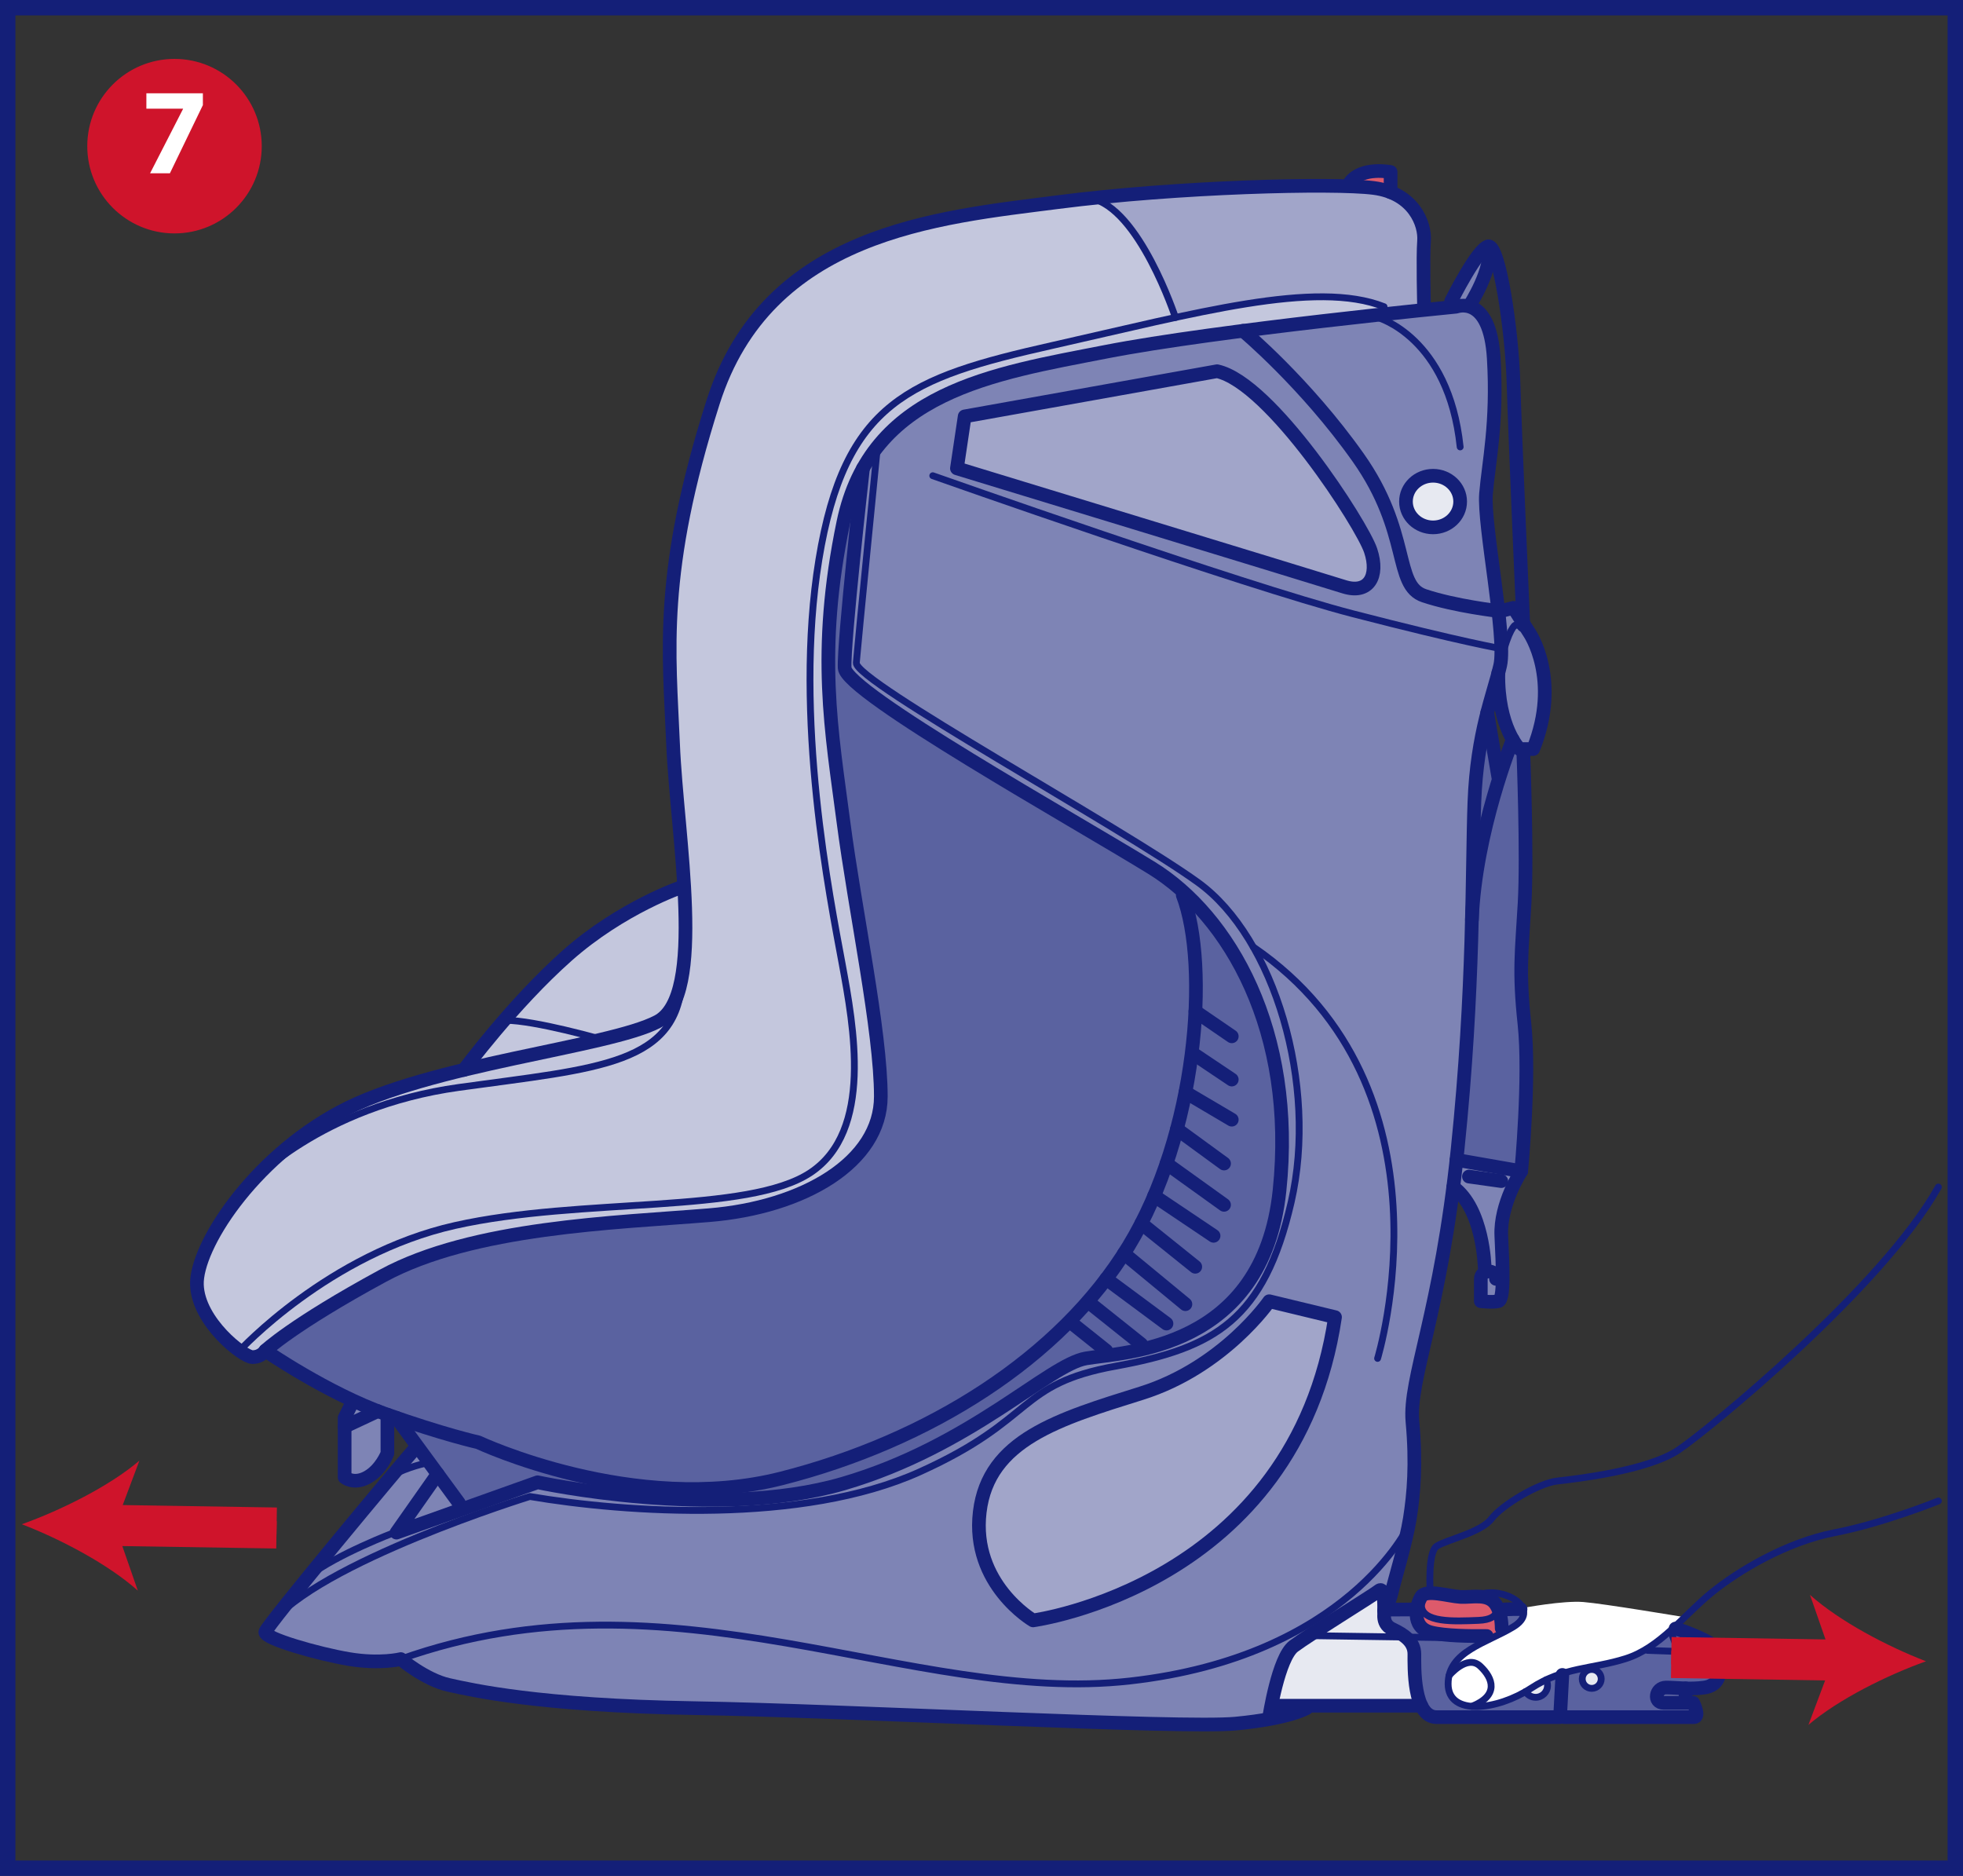 <?xml version="1.0" encoding="UTF-8"?>
<!DOCTYPE svg PUBLIC "-//W3C//DTD SVG 1.1//EN" "http://www.w3.org/Graphics/SVG/1.1/DTD/svg11.dtd">
<!-- Creator: CorelDRAW 2017 -->
<svg xmlns="http://www.w3.org/2000/svg" xml:space="preserve" width="45mm" height="43mm" version="1.1" style="shape-rendering:geometricPrecision; text-rendering:geometricPrecision; image-rendering:optimizeQuality; fill-rule:evenodd; clip-rule:evenodd"
viewBox="0 0 2140.95 2045.81"
 xmlns:xlink="http://www.w3.org/1999/xlink">
 <rect x="0" y="0" width="2140.95" height="2045.81" fill="#333333" stroke="none"/>
 <defs>
  <style type="text/css">
   <![CDATA[
    .str5 {stroke:#CF142B;stroke-width:5.03;stroke-miterlimit:4}
    .str2 {stroke:#CF142B;stroke-width:14.91;stroke-miterlimit:4}
    .str3 {stroke:#CF142B;stroke-width:44.71;stroke-miterlimit:4}
    .str4 {stroke:#141F78;stroke-width:16.79;stroke-miterlimit:4}
    .str1 {stroke:#141F78;stroke-width:7.45;stroke-linecap:round;stroke-linejoin:round;stroke-miterlimit:4}
    .str0 {stroke:#141F78;stroke-width:14.91;stroke-linecap:round;stroke-linejoin:round;stroke-miterlimit:4}
    .fil10 {fill:none}
    .fil7 {fill:none;fill-rule:nonzero}
    .fil9 {fill:#CF142B}
    .fil6 {fill:white;fill-rule:nonzero}
    .fil5 {fill:#DD5A6B;fill-rule:nonzero}
    .fil8 {fill:#CF142B;fill-rule:nonzero}
    .fil3 {fill:#E7E9F1;fill-rule:nonzero}
    .fil4 {fill:#C4C7DD;fill-rule:nonzero}
    .fil2 {fill:#A1A5C9;fill-rule:nonzero}
    .fil1 {fill:#7E84B5;fill-rule:nonzero}
    .fil0 {fill:#5A62A0;fill-rule:nonzero}
   ]]>
  </style>
 </defs>
 <g id="Слой_x0020_1">
  <path class="fil0" d="M1542.6 1755.22l-31.94 0.17c0,0 -5.72,12.99 3.98,18.78 9.71,5.79 22.39,11.23 24.69,24.07 2.3,12.84 9.06,72.69 22.39,73.56 13.33,0.88 285.77,0.88 285.77,0.88 0,0 1.02,2.4 2.03,-8.27 1.02,-10.68 -5.3,-11.09 -5.3,-11.09l-5.86 0 0 -9.38c0,0 32.93,3.45 37.26,-12.97 4.33,-16.41 -5.47,-38.32 -5.47,-38.32 0,0 -36.71,-18.23 -56.11,-19.67 -19.42,-1.44 -112.76,-5.69 -112.76,-5.69 0,0 -8.25,-9.4 -22.58,-12.48 -14.3,-3.07 -47.08,0 -47.08,0l-89.02 0.43z"/>
  <path class="fil0" d="M503.39 1641.73l-64.06 -93.16c0,0 -39.55,-15.86 -73.4,-30.5 -33.84,-14.62 -74.76,-45.08 -74.76,-45.08 0,0 207.62,-213.68 319.16,-222.83 111.55,-9.15 186.47,-73.28 191.47,-72.84 4.99,0.42 53.61,-144.65 53.61,-144.65l-20.31 -211.65c0,0 24.54,-291.37 48.91,-333.62 24.34,-42.24 89.28,-47.23 89.28,-47.23l34.97 201.56 46.61 108.11 388.67 291.1c0,0 47.36,266.67 0,363.22 -47.37,96.58 -245.48,159.83 -315.41,210.62 -69.94,50.79 -184.81,120.53 -334.66,119.79 -149.85,-0.74 -290.09,-92.87 -290.09,-92.87z"/>
  <path class="fil1" d="M1655.41 1276.64l-66.88 -11.68c0,0 15.76,-140.65 16.82,-227.2 1.06,-86.56 -0.1,-155.64 4.46,-190.22 4.58,-34.57 22.71,-107.65 22.71,-107.65 0,0 13.65,83.08 28.92,81.13 15.28,-1.93 16.18,-4.12 16.18,-4.12 0,0 11.68,-52.45 7.2,-85.27 -4.45,-32.79 -22.02,-57.38 -22.02,-57.38l-12.89 -15.49 -12.89 4.13c0,0 -24.92,-90.62 -16.3,-124.37 8.61,-33.72 14.63,-114 8.44,-147.77 -6.19,-33.77 -26.51,-57.43 -26.51,-57.43 0,0 32.93,-61.96 20.71,-64.6 -12.24,-2.62 -40.58,64.6 -40.58,64.6l-116.48 17.05c0,0 -276.75,24.63 -360.69,54.45 -83.95,29.82 -123.73,41.54 -149.4,82.61 -25.66,41.05 -20.21,71.5 -20.21,71.5l-13.14 173.73c0,0 23.66,34.27 94.47,70.38 70.83,36.12 231.18,125.44 276.73,164.14 45.55,38.7 103.86,144.38 108.41,271.01 4.57,126.64 -41.02,182.91 -116.63,220.38 -75.59,37.44 -89.06,8.29 -133.52,37.21 -44.44,28.92 -87.85,67.3 -211.75,113.49 -123.92,46.19 -237.02,23.5 -237.02,23.5l-117.24 -16.23 -80.33 28.65 -53.81 -72 -162.8 206.61c0,0 14.83,11.01 78.83,27.16 64,16.16 75.81,0 75.81,0 0,0 29.17,41.66 121.2,48.94 92.01,7.3 403.57,14.38 542.09,19.07 138.49,4.66 210.44,5.05 246.89,5.74 36.44,0.72 60,-13.36 60,-13.36l-24.47 -7.79c0,0 3.66,-52.79 21.28,-64.28 17.62,-11.5 93.1,-60.67 93.1,-60.67l6.54 20.8 13.9 -28.86c0,0 27.08,-92.93 20.36,-141.22 -6.7,-48.29 -4.87,-74.71 -4.87,-74.71l44.95 -216.06c0,0 27.66,18.36 30.06,43.47 2.42,25.13 4.15,49.83 4.15,49.83l0 16.15 -4.15 15.06 22.38 0.67c0,0 4.41,-6.97 1.36,-38.22 -3.09,-31.27 0.57,-62.24 0.57,-62.24l16.05 -42.63z"/>
  <path class="fil2" d="M1553.14 334.47c0,0 5.09,-86.22 -7.54,-100.82 -12.6,-14.6 -20.58,-25.88 -43.13,-28.01 -22.59,-2.11 -76.32,-2.99 -76.32,-2.99l-232.32 6.93 83.8 162.2 275.51 -37.31z"/>
  <path class="fil3" d="M1533.42 546.96c0,15.54 13.23,28.15 29.55,28.15 16.31,0 29.56,-12.6 29.56,-28.15 0,-15.56 -13.25,-28.15 -29.56,-28.15 -16.33,0 -29.55,12.59 -29.55,28.15z"/>
  <path class="fil3" d="M1726.81 1830.95c0,5.72 4.04,10.35 9.05,10.35 4.98,0 9.03,-4.63 9.03,-10.35 0,-5.71 -4.05,-10.36 -9.03,-10.36 -5.01,0 -9.05,4.65 -9.05,10.36z"/>
  <path class="fil3" d="M1661.97 1838.64c0,6.85 5.78,12.37 12.93,12.37 7.13,0 12.92,-5.52 12.92,-12.37 0,-6.83 -5.79,-12.37 -12.92,-12.37 -7.15,0 -12.93,5.54 -12.93,12.37z"/>
  <path class="fil3" d="M1631.63 1837.83c0,6.38 5.79,11.57 12.92,11.57 7.15,0 12.94,-5.19 12.94,-11.57 0,-6.38 -5.79,-11.56 -12.94,-11.56 -7.13,0 -12.92,5.19 -12.92,11.56z"/>
  <path class="fil3" d="M1528.44 1781.99c0,0 -22.4,-5.99 -20.64,-16.06 1.78,-10.09 -3.69,-31.35 -3.69,-31.35 0,0 -15.37,13.43 -38.03,26.25 -22.66,12.86 -55.07,34.42 -55.07,34.42 0,0 -6.33,14.1 -12.97,25.34 -6.65,11.25 -10.88,41.27 -10.88,41.27l168.23 0c0,0 -10.27,-21.77 -10.45,-38.77 -0.19,-17.02 -3.36,-35.67 -16.49,-41.11z"/>
  <path class="fil4" d="M1516.67 346.21c0,0 -15.89,-23.08 -54.97,-22.58 -39.09,0.52 -110.64,8.57 -134.3,13.27 -23.72,4.71 -45.45,9.3 -45.45,9.3 0,0 -31.12,-79.62 -50.72,-99.46 -19.58,-19.85 -41.77,-30.5 -41.77,-30.5 0,0 -249.09,-1.8 -341.45,107.39 -92.38,109.19 -107.45,263.51 -107.45,263.51 0,0 -13.14,80.08 -9.38,160.09 3.76,80.01 12.86,219.94 12.86,219.94 0,0 -86.52,30.82 -142.86,91.1 -56.35,60.27 -92.95,108.49 -92.95,108.49 0,0 -95.1,20.44 -156.16,56.86 -61.06,36.44 -129.1,123.55 -135.61,162.91 -6.53,39.36 23.19,66.86 23.19,66.86 0,0 34.96,31.52 49.75,19.61 14.8,-11.92 107.16,-84.05 211.09,-113.41 103.93,-29.37 219.13,-28.32 296.37,-37.04 77.22,-8.74 157.72,-58.91 163.48,-119.02 5.76,-60.08 -30.55,-241.03 -30.55,-241.03 0,0 -26.55,-152.5 -24.72,-246.34 1.83,-93.84 8.19,-235.06 116.6,-281.52 108.43,-46.47 350.79,-76.53 350.79,-76.53l144.24 -11.9z"/>
  <path class="fil2" d="M1327.38 404.82l-275.26 49.26 -8.44 56.66 434.4 131c0,0 18.01,-3.56 16.83,-23.99 -1.16,-20.41 -30.04,-70.79 -30.04,-70.79 0,0 -91.42,-140.08 -137.5,-142.14z"/>
  <path class="fil2" d="M1384.26 1419.06c0,0 -52.33,62.02 -116.36,91.82 -64.05,29.79 -143.03,28.94 -175.51,82.21 -32.48,53.27 -29.89,90.8 -15.53,115.76 14.35,24.96 49.85,58.28 49.85,58.28 0,0 142.65,-33.64 208.29,-99.53 65.64,-65.88 112.65,-137.8 121.04,-231.2l-71.78 -17.34z"/>
  <path class="fil1" d="M422.52 1542.75l-36.03 -11.19 -10.62 24.27 0 51.43c0,0 8.9,12.48 27.71,2.01 18.83,-10.47 21.33,-25.44 21.33,-25.44l-2.38 -41.07z"/>
  <path class="fil0" d="M1659.47 820.77l-9.57 -14.22 -12.89 32.81 -17.34 -44.21c0,0 -7.68,63.78 -10.6,100.69 -2.92,36.89 -3.73,195.23 -3.73,195.23l-16.82 173.88 66.88 11.68c0,0 4.36,-5.33 7.25,-19.59 2.89,-14.26 0.57,-133.75 -2.58,-169.67 -3.19,-35.93 0.96,-90.68 4.65,-147.16 3.71,-56.48 -5.25,-119.46 -5.25,-119.46z"/>
  <path class="fil5" d="M1637.82 1785.84c0,0 2.55,-24.1 -6.19,-35.73 -8.73,-11.63 -13.51,-10.02 -33.6,-8.53 -20.09,1.49 -35.68,-4.93 -42.65,-1.04 -6.97,3.89 -8.89,6.54 -10.45,18.38 -1.57,11.83 -0.4,20.47 18.61,21.61 19.02,1.16 70.76,11.19 74.29,5.3z"/>
  <path class="fil5" d="M1514.12 207.87l0 -20.7c0,0 -20.14,-0.84 -26.01,1.44 -5.86,2.28 -8.68,14.02 -8.68,14.02l34.69 5.24z"/>
  <path class="fil6" d="M1661.97 1753.43c0,0 42.61,-8.05 64.84,-6.33 22.22,1.75 109.43,16.38 109.43,16.38 0,0 -23.36,29.22 -52.47,40.08 -29.1,10.86 -71.11,19.73 -90.92,25.5 -19.82,5.79 -31.99,19.24 -66.51,28.37 -34.53,9.13 -45.69,-0.79 -45.97,-21.03 -0.29,-20.22 7.56,-30.21 34.89,-43.25 27.36,-13.03 48.69,-24.71 46.71,-39.71z"/>
  <path class="fil7 str0" d="M1553.14 334.47c0,0 -1.39,-53.49 0,-71.77 1.41,-18.31 -11.24,-52.08 -54.87,-57.71 -43.66,-5.64 -213.93,-1.41 -344.81,15.48 -130.88,16.88 -316.65,32.38 -375.76,218.14 -59.11,185.77 -47.85,271.62 -43.62,372.94 4.21,101.32 36.59,274.42 -16.88,302.58 -53.49,28.15 -249.11,46.43 -346.22,98.51 -97.1,52.06 -157.62,147.78 -156.21,188.58 1.41,40.8 50.67,78.8 60.52,78.8 9.85,0 14.08,-7.03 14.08,-7.03 0,0 67.54,46.44 130.86,68.97 63.32,22.5 101.34,30.95 101.34,30.95 0,0 170.29,80.21 330.72,39.41 160.44,-40.8 303.99,-130.88 378.58,-253.32 74.59,-122.44 88.65,-305.4 59.1,-382.79"/>
  <path class="fil7 str0" d="M289.38 1473c0,0 29.55,-28.17 128.06,-81.62 98.5,-53.49 253.32,-57.7 356.05,-66.15 102.73,-8.44 187.18,-57.7 187.18,-129.48 0,-71.77 -28.15,-202.65 -40.82,-299.75 -12.66,-97.11 -29.54,-184.37 0,-326.51 29.55,-142.13 163.26,-161.85 285.7,-185.77 122.44,-23.92 382.79,-49.26 382.79,-49.26 0,0 36.59,-14.06 40.82,56.29 4.22,70.38 -5.64,114 -8.44,147.78 -2.82,33.77 22.51,156.19 15.48,187.16 -7.04,30.96 -25.33,73.19 -28.15,149.17 -2.82,76 0,201.24 -18.3,378.56 -18.29,177.34 -53.47,250.52 -49.26,296.96 4.23,46.44 1.39,78.82 -2.82,105.56 -4.23,26.73 -16.88,67.54 -19.71,80.21 -2.8,12.67 -8.44,21.1 -8.44,21.1 0,0 1.39,-28.13 -5.62,-22.49 -7.05,5.62 -76,47.85 -92.9,60.51 -16.87,12.66 -26.72,77.41 -26.72,77.41"/>
  <path class="fil7 str1" d="M272.39 1291.18c0,0 76.09,-84.17 228.07,-105.28 152,-21.11 241.48,-24.1 243.55,-122.42"/>
  <path class="fil7 str1" d="M656.24 1133.59c0,0 -72.73,-20.88 -105.1,-20.88"/>
  <path class="fil7 str1" d="M261.26 1473.01c0,0 97.08,-105.55 234.99,-136.52 137.93,-30.96 319.38,-12.12 387.76,-57.7 68.38,-45.57 47.12,-159.03 34.44,-227.99 -12.66,-68.95 -53.47,-268.78 -25.33,-440.48 28.15,-171.7 98.52,-198.44 254.71,-233.62 156.23,-35.18 287.11,-71.76 361.7,-42.22"/>
  <path class="fil7 str1" d="M1281.97 346.22c0,0 -39.63,-120.12 -92.5,-129.96"/>
  <path class="fil7 str0" d="M1425.08 1862.83c0,0 -18.29,11.26 -77.41,16.88 -59.11,5.64 -422.2,-14.08 -591.08,-16.88 -168.88,-2.82 -242.06,-19.69 -267.39,-25.33 -25.34,-5.64 -52.06,-28.15 -52.06,-28.15 0,0 -22.52,5.62 -56.31,0 -33.77,-5.64 -92.87,-22.51 -91.45,-29.56 1.39,-7.03 149.16,-184.36 161.83,-198.42"/>
  <line class="fil7 str0" x1="432.41" y1="1546.21" x2="500.45" y2= "1639.04" />
  <path class="fil7 str0" d="M477.32 1607.5l-44.92 63.91 153.9 -54.88c0,0 194.2,42.21 333.53,1.41 139.34,-40.82 223.76,-129.49 264.58,-136.52 40.82,-7.03 192.8,-8.44 211.11,-182.96 18.29,-174.51 -54.9,-299.77 -139.34,-351.83 -84.44,-52.06 -333.55,-191.41 -334.94,-218.13 -1.41,-26.75 19.99,-217.77 19.99,-217.77"/>
  <path class="fil7 str1" d="M956.93 487.42c0,0 -21.4,215.17 -22.99,235.46 -1.63,20.28 289.89,179.49 372.93,239.63 83.03,60.14 130.88,220.58 101.32,348.64 -29.56,128.06 -83.03,159.01 -191.39,178.73 -108.38,19.7 -85.85,57.7 -213.93,115.39 -128.06,57.71 -319.82,44.63 -425,26.76 0,0 -233.06,72.19 -284,140.93"/>
  <path class="fil7 str1" d="M1536.28 1663.8c0,0 -66.16,142.73 -304.01,169.45 -237.83,26.74 -498.17,-129.46 -795.13,-23.92"/>
  <path class="fil7 str1" d="M1502.47 1481.43c0,0 90.28,-294.12 -135.65,-448.75"/>
  <path class="fil7 str1" d="M1637.42 707.4c0,0 -42.08,-7.03 -161.68,-38 -119.64,-30.96 -458.41,-150.59 -458.41,-150.59"/>
  <path class="fil7 str1" d="M1502.47 346.21c0,0 77.41,21.15 90.06,141.2"/>
  <path class="fil7 str0" d="M1355.69 360.77c0,0 67.98,56.71 125.66,138.33 57.7,81.62 38.25,139.32 71.9,150.59 33.65,11.26 80.9,16.63 80.9,16.63"/>
  <line class="fil7 str0" x1="1303.75" y1="1103" x2="1343.44" y2= "1130.19" />
  <line class="fil7 str0" x1="1303.75" y1="1150.71" x2="1343.44" y2= "1177.33" />
  <line class="fil7 str0" x1="1292.89" y1="1191.26" x2="1343.44" y2= "1221.09" />
  <line class="fil7 str0" x1="1283.63" y1="1231.41" x2="1335.02" y2= "1268.92" />
  <line class="fil7 str0" x1="1272.25" y1="1268.92" x2="1335" y2= "1313.96" />
  <line class="fil7 str0" x1="1258.77" y1="1304.2" x2="1323.59" y2= "1347.74" />
  <line class="fil7 str0" x1="1244.72" y1="1334.25" x2="1303.62" y2= "1381.51" />
  <line class="fil7 str0" x1="1225.84" y1="1367.04" x2="1292.87" y2= "1422.31" />
  <line class="fil7 str0" x1="1206.48" y1="1394.68" x2="1272.23" y2= "1443.44" />
  <line class="fil7 str0" x1="1190.04" y1="1422.33" x2="1244.72" y2= "1465.95" />
  <line class="fil7 str0" x1="1170.34" y1="1444.15" x2="1206.5" y2= "1473.01" />
  <path class="fil7 str0" d="M1456.05 1436.41l-71.78 -17.34c0,0 -49.67,72.22 -139.53,100.37 -89.86,28.17 -166.81,50.67 -176.18,129.49 -9.38,78.8 58.17,118.21 58.17,118.21 0,0 285.7,-38 329.32,-330.73z"/>
  <path class="fil7 str0" d="M1327.38 404.85l-275.26 49.26 -8.44 56.66c0,0 395.47,120.66 422.2,129.1 26.74,8.44 38.38,-11.26 29.04,-39.41 -9.33,-28.15 -109.01,-182.95 -167.54,-195.62z"/>
  <path class="fil7 str0" d="M1533.42 546.99c0,15.54 13.23,28.15 29.55,28.15 16.31,0 29.56,-12.6 29.56,-28.15 0,-15.56 -13.25,-28.15 -29.56,-28.15 -16.33,0 -29.55,12.59 -29.55,28.15z"/>
  <path class="fil7 str0" d="M422.52 1542.79l0 42.2c0,0 -6.61,17.57 -21.77,26.08 -15.17,8.49 -24.89,0 -24.89,0l0 -64.82 7.3 -14.65"/>
  <line class="fil7 str0" x1="411.97" y1="1538.93" x2="375.86" y2= "1555.86" />
  <path class="fil7 str1" d="M429.86 1671.42c0,0 -62.27,23.6 -93,47.41"/>
  <path class="fil7 str1" d="M466.43 1595.25c0,0 -21.89,4.36 -38.94,14.02"/>
  <path class="fil7 str0" d="M744.02 967.18c0,0 -65.99,22.24 -125.43,74.92 -59.43,52.7 -112.6,124.66 -112.6,124.66"/>
  <path class="fil7 str0" d="M1516.67 209.58l0 -22c0,0 -30.78,-6.14 -44.02,10.99"/>
  <path class="fil7 str0" d="M1582.75 328.33c0,0 28.99,-57.95 40.58,-59.61 11.6,-1.66 25.68,90.82 27.33,148.1 1.66,57.25 10.76,265.1 10.76,265.1"/>
  <path class="fil7 str0" d="M1602.64 333.3c0,0 26.5,-40.57 20.69,-64.59"/>
  <path class="fil7 str0" d="M1637.42 666.31l13.25 -3.44 17.38 27.32c0,0 34.78,50.5 4.15,126.69l-14.91 0c0,0 -24.02,-23.62 -23.13,-83.06"/>
  <path class="fil7 str1" d="M1662.78 681.92l-10.46 0c0,0 -6.53,3.43 -15.31,38.15"/>
  <path class="fil7 str0" d="M1661.43 821.04c0,0 4.37,110.96 1.36,163.96 -3.02,52.99 -6.39,73.56 -0.15,131.59 6.25,58.02 -3.52,160.7 -3.52,160.7l-70.59 -12.34"/>
  <path class="fil7 str0" d="M1649.9 806.55c0,0 -40.92,100.62 -44.56,196.63"/>
  <line class="fil7 str0" x1="1622.09" y1="777.15" x2="1634.13" y2= "847.54" />
  <path class="fil7 str0" d="M1659.12 1277.3c0,0 -23.33,35.7 -21.7,70.43 1.66,34.74 3.31,69.82 -3.31,71.33 -6.63,1.49 -19.05,0 -19.05,0l0 -24.37c0,-9.73 16.55,-11.81 16.55,0"/>
  <path class="fil7 str0" d="M1619.21 1381.51c0,0 -1.36,-63.07 -34.21,-86.94"/>
  <line class="fil7 str0" x1="1637.42" y1="1288.07" x2="1602.1" y2= "1283.11" />
  <path class="fil7 str0" d="M1658.4 1754.8c-5.27,-0.07 -11.16,0.03 -17.72,0.4"/>
  <path class="fil7 str0" d="M1542.6 1755.22l-31.94 0.17c0,0 -5.3,15.04 7.6,21.11 12.94,6.09 24.34,13.68 24.34,27.37 0,13.7 -1.51,68.8 24.34,68.8l134.56 0 2.48 -46.05"/>
  <path class="fil7 str0" d="M1827.45 1776.05c17.1,5.2 38.03,14.99 39.79,17.95 2.28,3.79 8.37,22.04 8.37,26.6 0,4.57 -0.77,17.47 -16.73,19.77 -15.98,2.28 -30.41,0 -41.82,0 -11.39,0 -14.43,16.72 -2.28,16.72l31.94 0c0,0 7.6,15.57 0.75,15.57l-141.4 0"/>
  <line class="fil7 str0" x1="1838.36" y1="1853.29" x2="1838.36" y2= "1841.31" />
  <line class="fil7 str0" x1="1550.21" y1="1860.22" x2="1387.15" y2= "1860.22" />
  <line class="fil7 str1" x1="1427.84" y1="1783.76" x2="1622.55" y2= "1786.66" />
  <path class="fil7 str1" d="M1875.61 1820.6c0,0 -35.75,-19 -50.94,-19.75 -4.1,-0.2 -14.62,-0.57 -27.81,-1.01"/>
  <line class="fil7 str1" x1="1822.76" y1="1780.45" x2="1830.57" y2= "1801.77" />
  <path class="fil7 str1" d="M1725.67 1830.95c0,5.72 4.63,10.35 10.36,10.35 5.7,0 10.34,-4.63 10.34,-10.35 0,-5.71 -4.63,-10.36 -10.34,-10.36 -5.72,0 -10.36,4.65 -10.36,10.36z"/>
  <path class="fil7 str1" d="M1663.85 1844.82c2.27,3.73 6.36,6.21 11.05,6.21 7.13,0 12.92,-5.79 12.92,-12.92 0,-2.25 -0.57,-4.33 -1.56,-6.18"/>
  <path class="fil7 str0" d="M1637.82 1775.7c-0.05,-7.17 -1.13,-17.72 -6.19,-25.59 -8.43,-13.15 -25.92,-7.81 -38.84,-8.56 -12.93,-0.77 -37.28,-8.51 -42.58,-0.47 -5.32,8.07 -12.17,33.47 10.64,39.22 14.89,3.79 42.9,4.1 60.63,3.88"/>
  <path class="fil7 str1" d="M1631.63 1750.1c0,0 7.54,16 -19.08,17.02 -26.6,1.04 -62.35,2.94 -62.34,-17.02"/>
  <path class="fil7 str1" d="M1559.91 1737.47c0,0 -3.12,-44.37 7.03,-51.24 10.17,-6.88 48.42,-14.91 59.67,-29.81 11.25,-14.9 51.24,-38.97 71.94,-41.27 20.71,-2.3 98.87,-11.4 132.01,-33.79 33.15,-22.39 222.49,-177.49 283.53,-286.79"/>
  <path class="fil7 str1" d="M2114.08 1636.91c0,0 -60.08,24.32 -112.82,34.53 -52.73,10.19 -105.47,41.62 -135.26,66.03 -29.81,24.42 -55.72,59.63 -92.87,71.38 -37.11,11.75 -67.27,8.71 -103.56,32.46 -36.29,23.75 -90.18,30.63 -90.18,-4.9 0,-35.55 41.81,-44.46 71.08,-62.24 29.27,-17.76 -3.74,-40.78 -30.72,-36.71"/>
  <path class="fil7 str1" d="M1580.37 1827.43c0,0 19.57,-23.73 33.9,-10.47 14.35,13.26 20.78,32.14 -8.98,43.92"/>
  <line class="fil7 str2" x1="301.64" y1="1666.39" x2="113.73" y2= "1663.35" />
  <path class="fil8" d="M23.8 1662.29c42.51,-15.21 95.33,-41.37 128.23,-69.35l-26.51 70.56 24.79 71.18c-32.21,-28.76 -84.39,-56.21 -126.52,-72.39z"/>
  <line class="fil7 str3" x1="301.64" y1="1666.39" x2="94.5" y2= "1663.13" />
  <line class="fil7 str2" x1="1822.76" y1="1807.64" x2="2010.67" y2= "1810.68" />
  <path class="fil8" d="M2100.6 1811.73c-42.51,15.21 -95.33,41.39 -128.23,69.37l26.5 -70.58 -24.79 -71.18c32.21,28.77 84.39,56.21 126.52,72.39z"/>
  <line class="fil7 str3" x1="1822.76" y1="1807.64" x2="2029.91" y2= "1810.9" />
  <polygon class="fil7 str4" points="8.39,2037.41 2132.56,2037.41 2132.56,8.39 8.39,8.39 "/>
  <path class="fil9" d="M190.32 252.03c51.15,0 92.63,-41.47 92.63,-92.63 0,-51.17 -41.47,-92.65 -92.63,-92.65 -51.16,0 -92.63,41.47 -92.63,92.65 0,51.16 41.47,92.63 92.63,92.63z"/>
  <path class="fil10 str5" d="M190.32 252.03c51.15,0 92.63,-41.47 92.63,-92.63 0,-51.17 -41.47,-92.65 -92.63,-92.65 -51.16,0 -92.63,41.47 -92.63,92.65 0,51.16 41.47,92.63 92.63,92.63z"/>
  <polygon class="fil6" points="159.64,101.73 159.64,118.51 199.64,118.51 199.64,118.78 163.67,189 185.29,189 221.26,114.63 221.26,101.73 "/>
 </g>
</svg>
